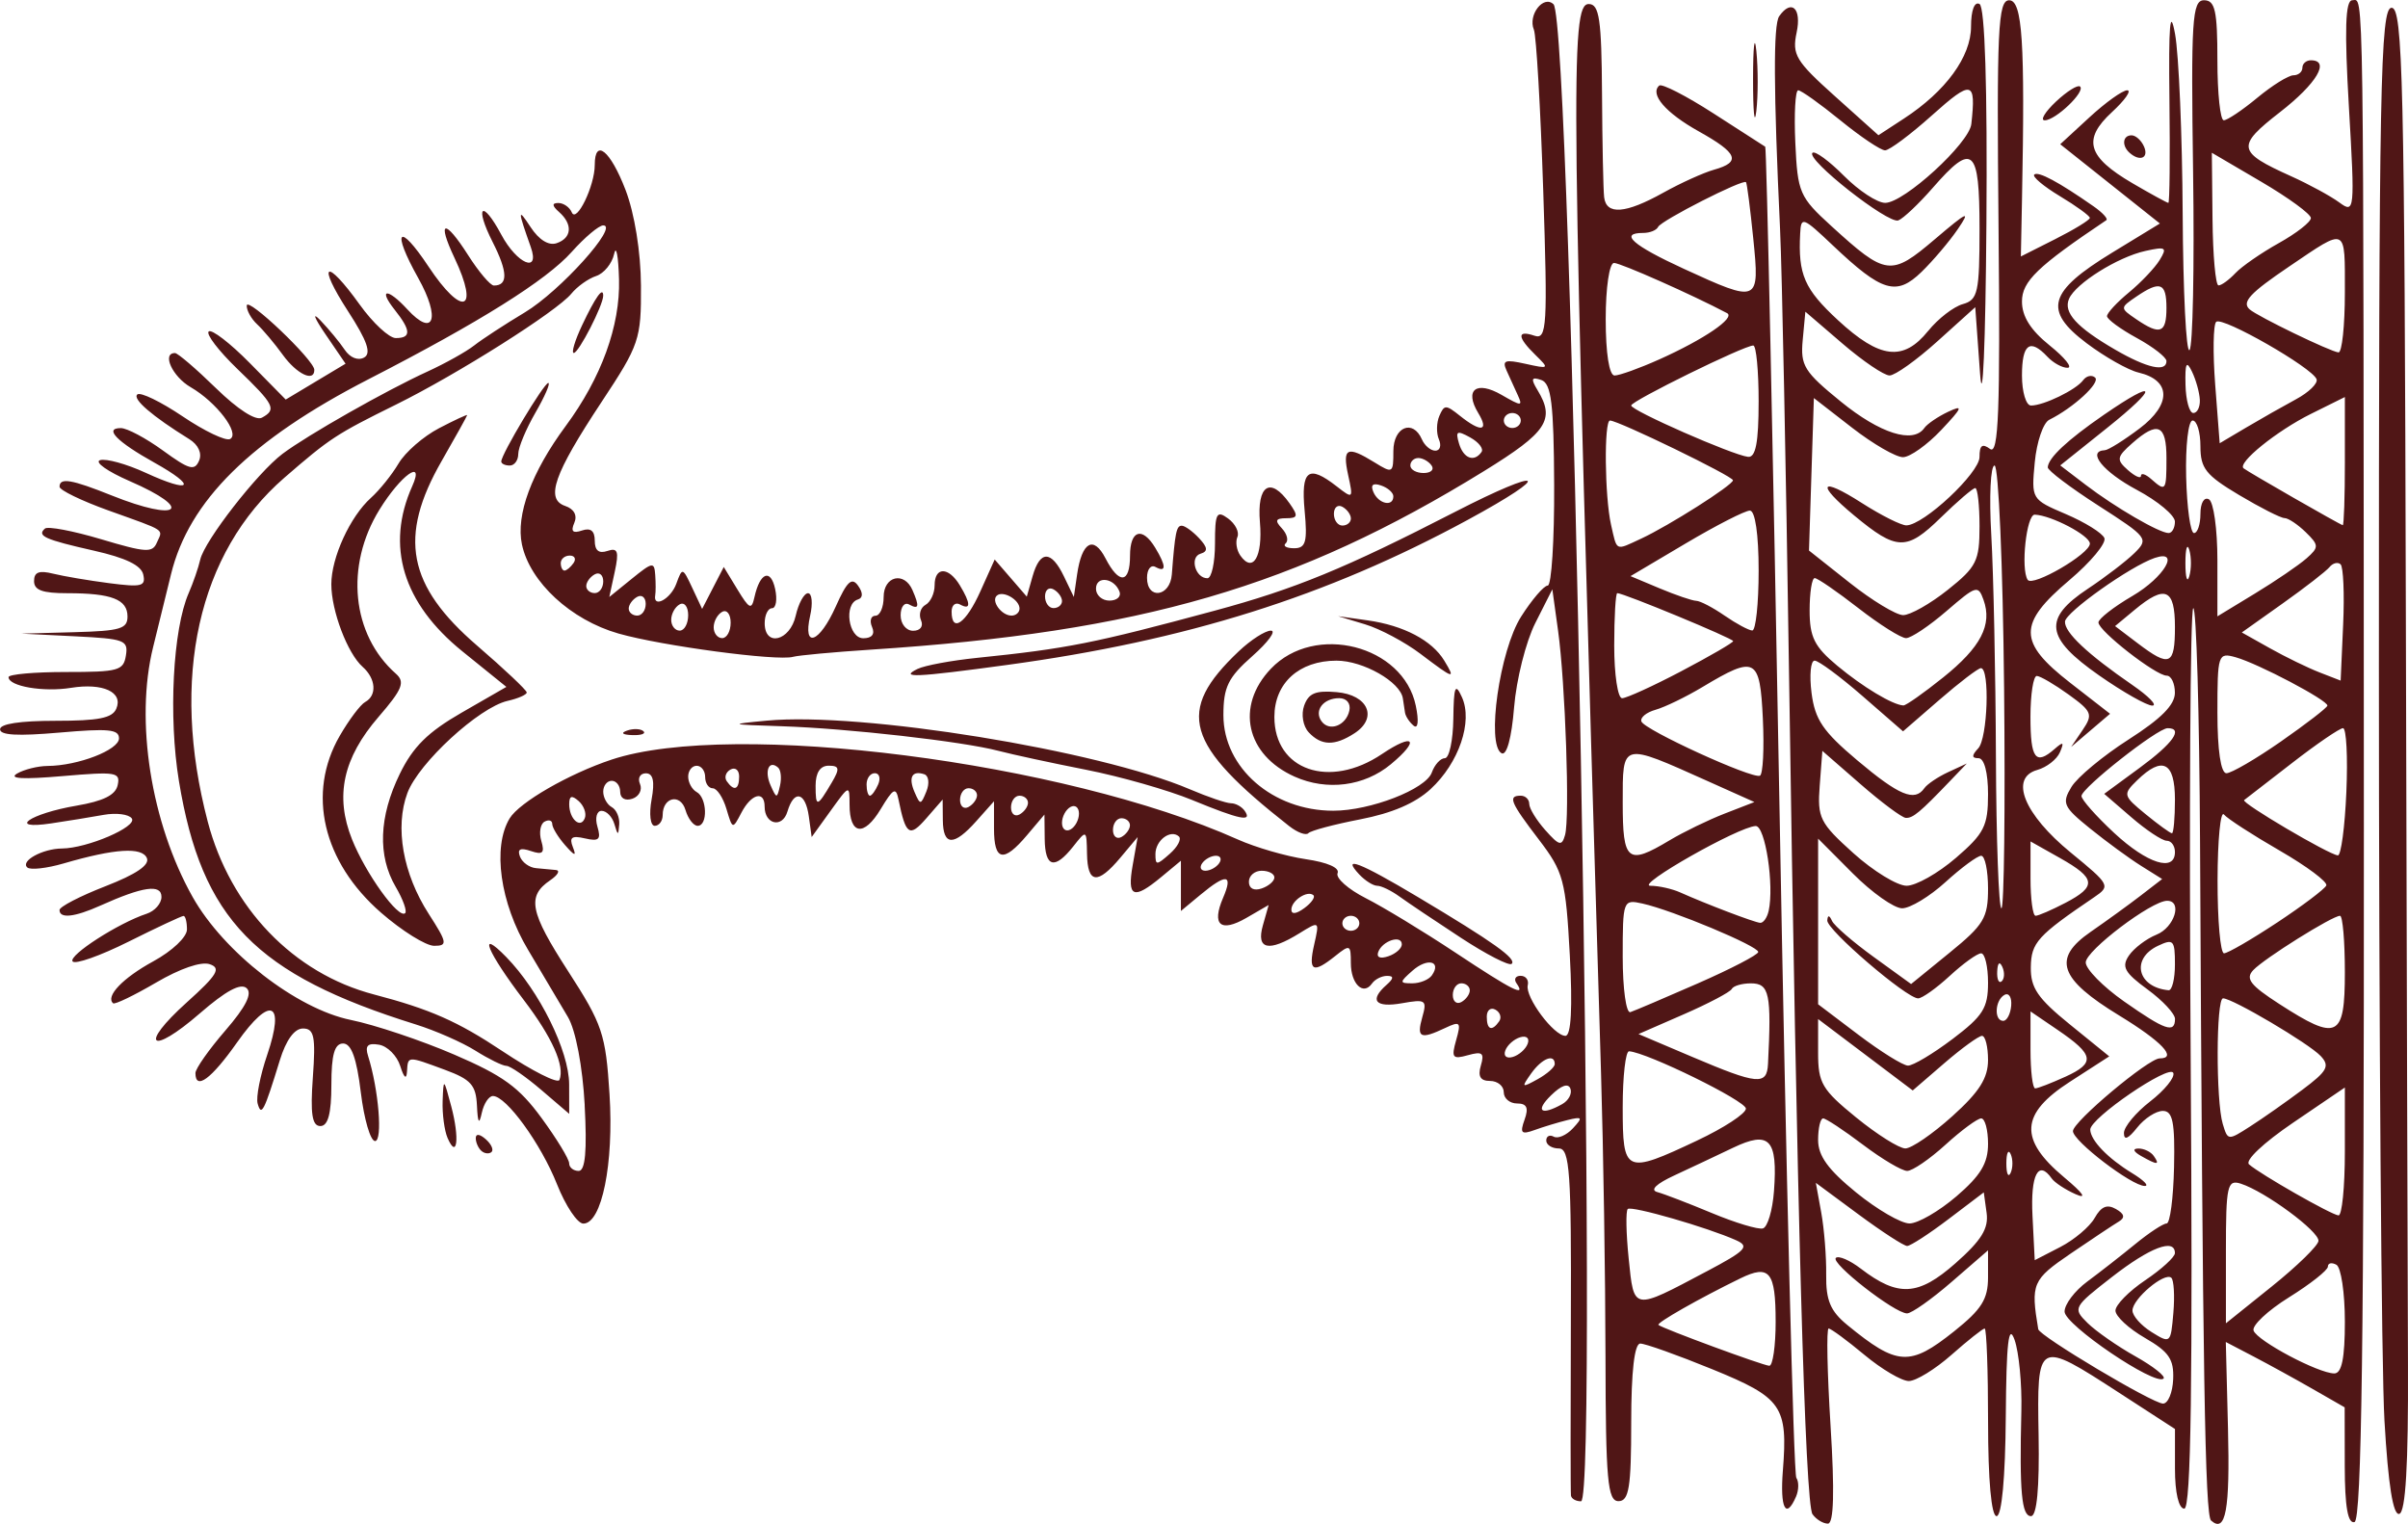 <?xml version="1.0" encoding="UTF-8" standalone="no"?>
<!-- Created with Inkscape (http://www.inkscape.org/) -->

<svg
   xmlns:dc="http://purl.org/dc/elements/1.1/"
   xmlns:cc="http://creativecommons.org/ns#"
   xmlns:rdf="http://www.w3.org/1999/02/22-rdf-syntax-ns#"
   xmlns:svg="http://www.w3.org/2000/svg"
   xmlns="http://www.w3.org/2000/svg"
   xmlns:sodipodi="http://sodipodi.sourceforge.net/DTD/sodipodi-0.dtd"
   xmlns:inkscape="http://www.inkscape.org/namespaces/inkscape"
   width="180.119mm"
   height="113.97mm"
   viewBox="0 0 180.119 113.97"
   version="1.1"
   id="svg5294"
   inkscape:version="0.92.1 r15371"
   sodipodi:docname="aboriginalart.svg">
  <defs
     id="defs5288" />
  <sodipodi:namedview
     id="base"
     pagecolor="#ffffff"
     bordercolor="#666666"
     borderopacity="1.0"
     inkscape:pageopacity="0.0"
     inkscape:pageshadow="2"
     inkscape:zoom="0.61731182"
     inkscape:cx="434.76577"
     inkscape:cy="287.94495"
     inkscape:document-units="mm"
     inkscape:current-layer="layer1"
     showgrid="false"
     fit-margin-top="0"
     fit-margin-left="0"
     fit-margin-right="0"
     fit-margin-bottom="0"
     inkscape:window-width="1366"
     inkscape:window-height="706"
     inkscape:window-x="-8"
     inkscape:window-y="-8"
     inkscape:window-maximized="1" />
  <g
     inkscape:label="Layer 1"
     inkscape:groupmode="layer"
     id="layer1"
     transform="translate(-12.952,-111.049)">
    <path
       style="fill:#501616;stroke-width:0.597"
       d="m 148.528,224.3 c -0.554,-0.786 -1.164,-22.698 -1.762,-63.281 -0.221,-14.971 -0.52,-29.746 -0.665,-32.833 -0.491,-10.436 -0.511,-15.286 -0.065,-15.923 0.918,-1.312 1.689,-0.595 1.305,1.213 -0.354,1.665 -0.072,2.135 2.862,4.767 l 3.255,2.92 1.911,-1.248 c 3.132,-2.045 5.017,-4.629 5.017,-6.879 0,-1.214 0.256,-1.895 0.635,-1.688 0.404,0.221 0.592,6.203 0.515,16.45 -0.067,8.993 -0.278,13.922 -0.477,11.164 l -0.357,-4.939 -2.833,2.554 c -1.558,1.405 -3.168,2.554 -3.577,2.554 -0.409,0 -1.994,-1.073 -3.522,-2.385 l -2.777,-2.385 -0.198,2.122 c -0.179,1.911 0.106,2.369 2.86,4.608 2.929,2.381 5.4,3.163 6.234,1.972 0.215,-0.307 1.016,-0.854 1.78,-1.215 1.166,-0.551 1.084,-0.333 -0.512,1.36 -1.046,1.109 -2.331,2.024 -2.855,2.033 -0.524,0.01 -2.24,-0.982 -3.813,-2.202 l -2.86,-2.219 -0.182,5.702 -0.182,5.702 3.042,2.409 c 1.673,1.325 3.471,2.414 3.995,2.421 0.524,0.006 2.026,-0.841 3.336,-1.884 2.161,-1.72 2.383,-2.162 2.383,-4.758 0,-1.574 -0.144,-2.861 -0.319,-2.861 -0.176,0 -1.338,0.996 -2.584,2.213 -2.555,2.498 -3.287,2.48 -6.471,-0.16 -2.901,-2.406 -2.571,-2.946 0.572,-0.935 1.451,0.928 2.952,1.68 3.336,1.672 1.303,-0.028 5.465,-3.922 5.465,-5.112 0,-0.883 0.202,-1.036 0.794,-0.601 0.633,0.464 0.761,-2.883 0.63,-16.488 -0.144,-14.907 -0.043,-17.07 0.794,-17.07 0.99,0 1.192,3.106 0.962,14.771 l -0.086,4.388 2.579,-1.301 c 1.418,-0.715 2.579,-1.427 2.579,-1.581 3.1e-4,-0.154 -1.005,-0.885 -2.234,-1.624 -1.229,-0.739 -2.094,-1.468 -1.922,-1.619 0.299,-0.264 1.821,0.551 4.436,2.377 0.674,0.47 1.102,0.937 0.953,1.037 -5.144,3.451 -6.309,4.573 -6.309,6.079 0,1.118 0.644,2.141 2.065,3.283 1.136,0.913 1.743,1.667 1.349,1.676 -0.394,0.01 -1.073,-0.362 -1.508,-0.825 -1.313,-1.398 -1.906,-0.961 -1.906,1.403 0,1.235 0.305,2.245 0.677,2.245 0.952,0 3.367,-1.173 3.896,-1.892 0.243,-0.331 0.646,-0.421 0.896,-0.2 0.427,0.377 -1.617,2.259 -3.43,3.159 -0.452,0.224 -0.939,1.654 -1.082,3.178 -0.26,2.76 -0.251,2.775 2.324,3.874 1.422,0.607 2.719,1.412 2.882,1.789 0.164,0.377 -1.013,1.794 -2.615,3.15 -3.867,3.272 -3.855,4.635 0.064,7.682 l 2.977,2.314 -1.457,1.241 -1.457,1.241 0.863,-1.271 c 0.789,-1.162 0.7,-1.388 -1.043,-2.646 -1.048,-0.756 -2.12,-1.384 -2.383,-1.395 -0.262,-0.011 -0.477,1.369 -0.477,3.067 0,3.138 0.384,3.642 1.817,2.385 0.642,-0.562 0.718,-0.511 0.386,0.259 -0.228,0.528 -0.99,1.122 -1.693,1.319 -2.1,0.589 -0.996,3.314 2.503,6.179 2.944,2.411 2.991,2.5 1.753,3.339 -4.252,2.883 -4.713,3.393 -4.739,5.241 -0.022,1.539 0.514,2.323 2.92,4.274 l 2.946,2.389 -2.944,1.9 c -3.716,2.397 -3.83,4.302 -0.429,7.146 1.437,1.202 1.744,1.656 0.853,1.26 -0.767,-0.34 -1.57,-0.87 -1.785,-1.177 -0.996,-1.423 -1.591,-0.273 -1.437,2.778 l 0.168,3.336 1.905,-0.982 c 1.048,-0.54 2.208,-1.518 2.578,-2.174 0.487,-0.864 0.926,-1.048 1.59,-0.671 0.641,0.364 0.705,0.648 0.212,0.942 -0.388,0.232 -2.003,1.305 -3.589,2.385 -2.878,1.96 -3.004,2.253 -2.433,5.661 0.085,0.51 8.564,5.564 9.334,5.564 0.376,0 0.717,-0.821 0.759,-1.824 0.062,-1.497 -0.318,-2.051 -2.121,-3.092 -1.208,-0.697 -2.197,-1.615 -2.197,-2.038 0,-0.424 1.001,-1.444 2.224,-2.268 1.223,-0.824 2.224,-1.738 2.224,-2.031 0,-1.137 -1.854,-0.435 -4.704,1.781 -2.903,2.257 -2.949,2.342 -1.837,3.44 0.627,0.619 2.239,1.743 3.583,2.497 1.344,0.754 2.291,1.505 2.105,1.669 -0.635,0.561 -7.393,-4.017 -7.401,-5.013 -0.004,-0.542 0.759,-1.552 1.696,-2.245 0.937,-0.693 2.552,-1.954 3.589,-2.803 1.037,-0.849 2.094,-1.543 2.349,-1.543 0.254,0 0.504,-1.894 0.555,-4.209 0.074,-3.359 -0.096,-4.209 -0.839,-4.209 -0.512,0 -1.376,0.561 -1.92,1.247 -0.675,0.851 -0.989,0.98 -0.989,0.406 0,-0.463 0.883,-1.526 1.962,-2.362 1.079,-0.836 1.859,-1.795 1.732,-2.13 -0.263,-0.696 -6.241,3.386 -6.214,4.242 0.026,0.805 1.319,2.146 3.137,3.253 0.864,0.526 1.287,0.956 0.939,0.956 -0.969,0 -5.37,-3.363 -5.37,-4.103 0,-0.702 5.649,-5.438 6.487,-5.438 1.352,0 0.165,-1.261 -3.005,-3.194 -4.531,-2.762 -5.049,-4.273 -2.152,-6.273 1.177,-0.813 2.861,-2.033 3.742,-2.712 l 1.601,-1.235 -1.589,-0.996 c -0.874,-0.548 -2.582,-1.798 -3.796,-2.778 -2.012,-1.624 -2.136,-1.899 -1.402,-3.111 0.443,-0.731 2.366,-2.328 4.273,-3.548 2.451,-1.568 3.467,-2.594 3.467,-3.498 0,-0.704 -0.276,-1.28 -0.613,-1.28 -0.813,0 -5.106,-3.346 -5.106,-3.979 0,-0.272 1.144,-1.164 2.542,-1.981 2.38,-1.391 3.619,-3.505 1.666,-2.843 -1.813,0.614 -6.673,4.061 -6.71,4.76 -0.044,0.807 1.68,2.428 5.045,4.745 1.223,0.842 1.892,1.534 1.487,1.538 -0.406,0.003 -2.193,-1.01 -3.972,-2.252 -4.035,-2.817 -4.223,-4.249 -0.851,-6.486 1.311,-0.87 2.882,-2.074 3.493,-2.676 1.075,-1.06 0.99,-1.171 -2.701,-3.543 -2.096,-1.347 -3.801,-2.635 -3.79,-2.863 0.035,-0.707 1.46,-2.041 4.202,-3.931 4.017,-2.769 4.157,-2.152 0.226,0.992 l -3.495,2.795 1.906,1.455 c 2.203,1.681 5.502,3.6 6.196,3.603 0.262,0.001 0.477,-0.383 0.477,-0.854 0,-0.471 -1.287,-1.542 -2.86,-2.381 -2.513,-1.341 -3.764,-2.894 -2.383,-2.96 0.262,-0.013 1.434,-0.746 2.604,-1.63 2.394,-1.809 2.358,-3.605 -0.085,-4.178 -0.774,-0.181 -2.524,-1.171 -3.888,-2.199 -3.26,-2.455 -2.863,-3.853 1.924,-6.773 l 3.564,-2.175 -3.728,-2.964 -3.728,-2.964 2.19,-2.017 c 1.205,-1.11 2.473,-2.017 2.82,-2.017 0.346,0 -0.166,0.734 -1.14,1.631 -2.221,2.048 -1.847,3.343 1.538,5.322 1.379,0.806 2.586,1.466 2.681,1.467 0.095,5.2e-4 0.131,-3.472 0.08,-7.717 -0.067,-5.624 0.047,-6.957 0.421,-4.912 0.282,1.543 0.538,7.584 0.569,13.423 0.031,5.839 0.26,10.437 0.51,10.216 0.25,-0.221 0.371,-6.198 0.27,-13.283 -0.164,-11.42 -0.071,-12.882 0.817,-12.882 0.828,0 1.001,0.777 1.001,4.49 0,2.47 0.214,4.489 0.477,4.487 0.262,-10e-4 1.391,-0.759 2.508,-1.684 1.117,-0.925 2.332,-1.681 2.701,-1.681 0.368,0 0.67,-0.253 0.67,-0.561 0,-0.309 0.286,-0.561 0.635,-0.561 1.474,0 0.437,1.743 -2.307,3.876 -3.289,2.557 -3.218,2.972 0.831,4.796 1.336,0.602 2.96,1.486 3.609,1.964 1.143,0.843 1.165,0.623 0.713,-7.128 -0.339,-5.807 -0.27,-7.998 0.251,-7.998 0.878,0 0.837,-2.897 0.867,61.712 0.018,38.276 -0.166,51.946 -0.699,52.103 -0.498,0.147 -0.725,-1.152 -0.73,-4.184 l -0.007,-4.396 -2.375,-1.362 c -1.306,-0.749 -3.307,-1.849 -4.445,-2.443 l -2.07,-1.081 0.163,6.465 c 0.154,6.104 -0.168,7.857 -1.266,6.888 -0.453,-0.4 -0.626,-11.023 -0.825,-50.7 -0.049,-9.646 -0.276,-17.539 -0.505,-17.539 -0.229,-2e-5 -0.317,15.154 -0.195,33.675 0.159,24.217 0.026,33.675 -0.477,33.675 -0.42,0 -0.698,-1.188 -0.698,-2.979 v -2.979 l -4.166,-2.701 c -6.144,-3.984 -6.159,-3.977 -6.035,3.186 0.068,3.918 -0.131,6.033 -0.567,6.033 -0.704,0 -0.871,-1.815 -0.722,-7.858 0.05,-2.006 -0.18,-4.406 -0.51,-5.332 -0.447,-1.254 -0.614,0.214 -0.655,5.753 -0.034,4.551 -0.301,7.437 -0.69,7.437 -0.39,0 -0.635,-2.713 -0.635,-7.016 0,-3.859 -0.114,-7.016 -0.254,-7.016 -0.14,0 -1.255,0.884 -2.478,1.964 -1.223,1.08 -2.661,1.964 -3.196,1.964 -0.534,0 -2.033,-0.884 -3.33,-1.964 -1.297,-1.08 -2.498,-1.964 -2.669,-1.964 -0.171,0 -0.105,3.283 0.146,7.296 0.307,4.9 0.242,7.296 -0.199,7.296 -0.361,0 -0.878,-0.316 -1.15,-0.702 z m 39.82,-14.419 c 0,-2.143 -0.286,-4.052 -0.635,-4.242 -0.35,-0.191 -0.635,-0.128 -0.635,0.14 0,0.267 -1.308,1.3 -2.906,2.295 -1.598,0.995 -2.792,2.117 -2.651,2.493 0.29,0.778 4.83,3.187 6.034,3.201 0.56,0.006 0.794,-1.139 0.794,-3.886 z m -29.235,0.743 c 2.069,-1.651 2.544,-2.406 2.544,-4.046 v -2.016 l -2.725,2.362 c -1.499,1.299 -3,2.358 -3.336,2.353 -0.934,-0.013 -5.747,-3.769 -5.321,-4.152 0.206,-0.185 1.045,0.177 1.865,0.805 2.794,2.14 4.301,2.053 7.091,-0.411 1.937,-1.711 2.48,-2.592 2.319,-3.763 l -0.211,-1.53 -2.643,2.004 c -1.454,1.102 -2.844,2.004 -3.089,2.004 -0.245,0 -1.882,-1.062 -3.638,-2.36 l -3.192,-2.36 0.404,2.22 c 0.222,1.221 0.389,3.315 0.37,4.655 -0.026,1.911 0.315,2.72 1.584,3.759 3.736,3.058 4.671,3.114 7.977,0.476 z m 16.251,-4.012 c -0.503,-0.444 -2.903,1.581 -2.903,2.449 0,0.398 0.643,1.123 1.43,1.612 1.409,0.876 1.433,0.855 1.629,-1.43 0.109,-1.275 0.04,-2.459 -0.155,-2.631 z m 11.009,-2.751 c 0.074,-0.706 -3.988,-3.703 -5.81,-4.286 -1.01,-0.324 -1.112,0.139 -1.112,5.043 v 5.399 l 3.427,-2.751 c 1.885,-1.513 3.458,-3.045 3.495,-3.405 z m -27.08,-3.338 c 1.811,-1.554 2.365,-2.473 2.365,-3.929 0,-1.045 -0.23,-1.9 -0.511,-1.9 -0.281,0 -1.481,0.884 -2.667,1.964 -1.186,1.08 -2.477,1.964 -2.87,1.964 -0.393,0 -1.884,-0.884 -3.313,-1.964 -1.429,-1.08 -2.768,-1.964 -2.974,-1.964 -0.207,0 -0.376,0.726 -0.376,1.612 0,1.191 0.744,2.218 2.846,3.929 1.565,1.274 3.361,2.316 3.99,2.316 0.63,0 2.209,-0.913 3.509,-2.028 z m 29.055,-3.336 v -4.803 l -3.864,2.626 c -2.23,1.515 -3.627,2.835 -3.304,3.121 0.839,0.741 6.143,3.767 6.691,3.817 0.262,0.024 0.477,-2.118 0.477,-4.76 z m -24.999,0.173 c -0.176,-0.386 -0.321,-0.07 -0.321,0.702 0,0.772 0.144,1.087 0.321,0.702 0.176,-0.386 0.176,-1.017 0,-1.403 z m -4.366,-2.827 c 2.021,-1.819 2.674,-2.847 2.674,-4.209 0,-0.992 -0.202,-1.803 -0.45,-1.803 -0.247,0 -1.515,0.918 -2.816,2.041 l -2.366,2.041 -3.539,-2.67 -3.539,-2.67 v 2.522 c 0,2.268 0.286,2.755 2.846,4.839 1.565,1.274 3.221,2.316 3.681,2.316 0.459,0 2.039,-1.083 3.509,-2.407 z m 26.174,-1.971 c 1.889,-1.412 2.09,-1.782 1.381,-2.536 -0.883,-0.939 -6.593,-4.312 -7.301,-4.312 -0.524,0 -0.542,7.682 -0.022,9.394 0.38,1.251 0.387,1.252 2.057,0.181 0.922,-0.591 2.67,-1.818 3.886,-2.728 z m -17.708,-0.987 c 2.255,-1.03 2.154,-1.634 -0.583,-3.499 l -2.031,-1.383 v 2.878 c 0,1.583 0.157,2.878 0.349,2.878 0.192,0 1.211,-0.394 2.265,-0.875 z m -8.448,-2.817 c 2.28,-1.724 2.656,-2.32 2.656,-4.209 0,-1.211 -0.232,-2.201 -0.517,-2.201 -0.284,0 -1.339,0.758 -2.343,1.684 -1.005,0.926 -2.071,1.684 -2.37,1.684 -0.862,0 -6.85,-5.137 -6.794,-5.83 0.034,-0.419 0.151,-0.407 0.355,0.037 0.168,0.364 1.568,1.575 3.11,2.691 l 2.805,2.03 2.877,-2.342 c 2.569,-2.091 2.877,-2.604 2.877,-4.796 0,-1.35 -0.23,-2.454 -0.511,-2.454 -0.281,0 -1.481,0.884 -2.667,1.964 -1.186,1.08 -2.647,1.964 -3.248,1.964 -0.601,0 -2.26,-1.172 -3.688,-2.605 l -2.596,-2.605 v 6.194 6.194 l 3.019,2.284 c 1.66,1.256 3.325,2.293 3.699,2.303 0.374,0.011 1.875,-0.884 3.336,-1.989 z m 16.643,-1.5 c 0.004,-0.386 -0.926,-1.383 -2.065,-2.216 -1.713,-1.252 -1.952,-1.69 -1.384,-2.526 0.378,-0.556 1.308,-1.26 2.065,-1.565 1.341,-0.539 1.964,-2.533 0.792,-2.533 -1.166,0 -6.087,3.727 -6.087,4.61 0,0.498 1.287,1.808 2.86,2.913 3.078,2.161 3.81,2.413 3.819,1.317 z m 12.704,-3.508 c 0,-2.315 -0.163,-4.209 -0.362,-4.209 -0.575,0 -5.671,3.191 -6.492,4.064 -0.601,0.639 -0.226,1.126 1.943,2.527 4.368,2.822 4.911,2.559 4.911,-2.382 z m -24.958,2.514 c 0.053,-0.624 -0.172,-0.988 -0.5,-0.809 -0.722,0.394 -0.799,1.943 -0.097,1.943 0.275,0 0.544,-0.511 0.597,-1.135 z m 12.248,-3.095 c 0,-1.81 -0.111,-1.931 -1.271,-1.383 -2.048,0.968 -1.537,3.106 0.794,3.323 0.262,0.024 0.477,-0.849 0.477,-1.94 z m -12.911,0.195 c -0.203,-0.448 -0.353,-0.315 -0.384,0.339 -0.028,0.592 0.123,0.923 0.334,0.737 0.211,-0.187 0.234,-0.671 0.05,-1.076 z m 20.554,-3.317 c 1.913,-1.265 3.568,-2.514 3.679,-2.776 0.11,-0.262 -1.463,-1.437 -3.495,-2.61 -2.033,-1.173 -3.906,-2.386 -4.163,-2.696 -0.257,-0.31 -0.471,1.9 -0.477,4.909 -0.005,3.01 0.212,5.472 0.484,5.472 0.272,0 2.059,-1.035 3.972,-2.3 z m -15.844,-1.47 c 2.368,-1.235 2.295,-1.841 -0.405,-3.361 l -2.197,-1.237 v 2.78 c 0,1.529 0.17,2.78 0.379,2.78 0.208,0 1.209,-0.433 2.224,-0.963 z m -4.58,-16.155 c -0.091,-9.106 -0.412,-16.557 -0.712,-16.557 -0.3,0 -0.411,2.336 -0.245,5.192 0.165,2.855 0.321,10.306 0.347,16.557 0.025,6.251 0.211,11.365 0.412,11.365 0.201,0 0.291,-7.451 0.199,-16.557 z m -3.61,12.795 c 2.128,-1.835 2.41,-2.394 2.41,-4.771 0,-1.617 -0.285,-2.692 -0.713,-2.692 -0.517,0 -0.523,-0.203 -0.021,-0.737 0.705,-0.75 0.88,-5.998 0.201,-5.998 -0.205,0 -1.599,1.063 -3.098,2.363 l -2.726,2.363 -3.039,-2.644 c -1.671,-1.454 -3.281,-2.644 -3.576,-2.644 -0.296,0 -0.399,1.088 -0.229,2.418 0.255,1.994 0.854,2.877 3.419,5.038 3.128,2.635 4.293,3.12 5.015,2.088 0.215,-0.307 1.018,-0.849 1.785,-1.204 l 1.394,-0.646 -1.271,1.327 c -2.225,2.323 -2.757,2.766 -3.291,2.74 -0.287,-0.014 -1.809,-1.147 -3.382,-2.518 l -2.86,-2.492 -0.198,2.602 c -0.183,2.407 0.005,2.784 2.515,5.043 1.492,1.343 3.285,2.441 3.984,2.441 0.699,0 2.355,-0.935 3.681,-2.078 z m 16.391,-0.447 c 0,-0.463 -0.276,-0.842 -0.614,-0.842 -0.337,0 -1.528,-0.789 -2.645,-1.754 l -2.032,-1.754 2.645,-1.941 c 2.508,-1.84 3.307,-2.97 2.099,-2.97 -0.761,0 -6.444,4.476 -6.444,5.075 0,0.269 1.1,1.511 2.444,2.759 2.483,2.305 4.547,2.953 4.547,1.427 z m 12.822,-4.491 c 0.113,-2.625 6.3e-4,-4.771 -0.25,-4.771 -0.25,5.6e-4 -1.966,1.173 -3.813,2.606 -1.847,1.433 -3.46,2.68 -3.584,2.773 -0.259,0.192 6.355,4.092 7.012,4.135 0.236,0.016 0.522,-2.119 0.635,-4.744 z m -12.822,0.563 c 0,-2.805 -0.937,-3.28 -2.83,-1.432 -1.078,1.052 -1.054,1.147 0.63,2.526 0.963,0.788 1.851,1.432 1.975,1.432 0.124,0 0.225,-1.137 0.225,-2.526 z m 7.945,-4.35 c 1.882,-1.312 3.439,-2.513 3.458,-2.67 0.049,-0.39 -5.176,-3.145 -6.86,-3.617 -1.32,-0.37 -1.366,-0.232 -1.366,4.145 0,2.811 0.255,4.528 0.673,4.528 0.37,0 2.213,-1.073 4.095,-2.385 z m -25.291,-4.771 c 2.827,-2.266 3.699,-3.94 3.026,-5.812 -0.403,-1.122 -0.543,-1.079 -2.77,0.842 -1.29,1.113 -2.651,2.023 -3.024,2.023 -0.373,0 -1.978,-1.01 -3.566,-2.245 -1.588,-1.235 -3.058,-2.245 -3.267,-2.245 -0.209,0 -0.379,1.087 -0.379,2.416 0,1.998 0.357,2.713 2.065,4.135 1.915,1.595 4.142,2.933 4.948,2.973 0.187,0.01 1.523,-0.93 2.967,-2.088 z m 29.732,-8.471 c -0.209,-0.185 -0.579,-0.091 -0.822,0.209 -0.243,0.3 -1.819,1.523 -3.502,2.718 l -3.06,2.173 2.107,1.182 c 1.159,0.65 2.822,1.46 3.696,1.8 l 1.589,0.618 0.187,-4.181 c 0.103,-2.3 0.016,-4.332 -0.193,-4.517 z m -12.386,4.683 c 0,-2.855 -0.73,-3.17 -2.993,-1.292 l -1.486,1.233 1.703,1.292 c 2.389,1.813 2.776,1.641 2.776,-1.233 z m 9.833,-5.116 c 0.951,-0.84 0.947,-0.992 -0.051,-1.966 -0.595,-0.581 -1.309,-1.056 -1.587,-1.056 -0.278,0 -1.806,-0.776 -3.397,-1.724 -2.49,-1.484 -2.892,-1.991 -2.892,-3.648 0,-1.059 -0.264,-1.925 -0.586,-1.925 -0.322,0 -0.539,1.894 -0.482,4.209 0.057,2.315 0.321,4.209 0.586,4.209 0.265,0 0.482,-0.646 0.482,-1.436 0,-0.815 0.275,-1.286 0.635,-1.089 0.35,0.191 0.635,2.238 0.635,4.55 v 4.203 l 2.812,-1.709 c 1.547,-0.94 3.276,-2.118 3.843,-2.619 z m -16.195,-1.108 c 0.007,-0.602 -2.88,-2.122 -4.123,-2.17 -0.621,-0.024 -1.065,4.064 -0.53,4.874 0.365,0.553 4.643,-1.933 4.652,-2.704 z m 7.436,0.471 c -0.16,-0.54 -0.291,-0.098 -0.291,0.982 0,1.08 0.131,1.522 0.291,0.982 0.16,-0.54 0.16,-1.424 0,-1.964 z m 11.636,-6.631 v -4.807 l -2.54,1.261 c -2.557,1.269 -5.532,3.675 -5.035,4.071 0.355,0.284 7.213,4.216 7.417,4.252 0.087,0.016 0.159,-2.135 0.159,-4.778 z m -13.345,-0.245 c 0,-2.509 -0.654,-2.79 -2.565,-1.102 -1.163,1.027 -1.195,1.229 -0.318,2.004 0.537,0.474 0.976,0.667 0.976,0.429 0,-0.238 0.343,-0.13 0.763,0.241 1.098,0.97 1.144,0.906 1.144,-1.572 z m 9.687,-4.393 c 0.959,-0.516 1.653,-1.191 1.542,-1.5 -0.308,-0.859 -7.042,-4.711 -7.507,-4.295 -0.225,0.201 -0.259,2.327 -0.075,4.724 l 0.335,4.358 1.981,-1.174 c 1.09,-0.646 2.766,-1.597 3.724,-2.113 z m -7.19,0.044 c -0.025,-0.54 -0.287,-1.487 -0.584,-2.105 -0.419,-0.873 -0.528,-0.654 -0.488,0.982 0.028,1.158 0.291,2.105 0.584,2.105 0.293,0 0.512,-0.442 0.488,-0.982 z m -2.497,-2.901 c 0,-0.284 -1.001,-1.062 -2.224,-1.73 -1.223,-0.668 -2.224,-1.402 -2.224,-1.632 0,-0.23 0.741,-1.03 1.647,-1.778 0.906,-0.748 1.938,-1.837 2.293,-2.419 0.578,-0.948 0.466,-1.018 -1.075,-0.677 -2.065,0.458 -5.205,2.425 -5.704,3.575 -0.445,1.024 0.561,2.131 3.464,3.814 2.371,1.374 3.824,1.696 3.824,0.846 z m -17.821,-2.258 c 0.732,-0.908 1.895,-1.809 2.585,-2.002 1.132,-0.317 1.254,-0.868 1.254,-5.646 0,-6.059 -0.497,-6.494 -3.495,-3.056 -1.049,1.202 -2.21,2.301 -2.58,2.441 -0.761,0.288 -6.951,-4.587 -6.42,-5.056 0.188,-0.166 1.248,0.608 2.354,1.721 1.106,1.113 2.494,2.023 3.084,2.023 1.411,0 6.282,-4.456 6.443,-5.893 0.364,-3.268 0.052,-3.337 -2.944,-0.654 -1.607,1.44 -3.187,2.618 -3.509,2.618 -0.323,0 -1.828,-1.01 -3.345,-2.245 -1.517,-1.235 -2.935,-2.245 -3.152,-2.245 -0.217,0 -0.314,1.769 -0.215,3.93 0.17,3.727 0.309,4.048 2.689,6.218 4.104,3.741 4.46,3.786 7.748,0.99 2.46,-2.092 2.704,-2.2 1.718,-0.756 -0.632,0.926 -1.855,2.367 -2.716,3.203 -1.879,1.824 -2.95,1.504 -6.623,-1.975 -2.264,-2.144 -2.387,-2.189 -2.453,-0.901 -0.16,3.078 0.31,4.155 2.828,6.484 3.136,2.899 4.887,3.107 6.748,0.799 z m 31.166,-2.873 c 0,-4.983 0.192,-4.891 -4.131,-1.967 -2.986,2.02 -3.605,2.689 -2.991,3.231 0.602,0.531 6.04,3.164 6.645,3.217 0.262,0.023 0.477,-1.994 0.477,-4.481 z m -13.345,1.156 c 0,-1.891 -0.469,-2.065 -2.262,-0.842 -1.221,0.833 -1.221,0.85 0,1.684 1.793,1.223 2.262,1.049 2.262,-0.842 z m 5.156,-2.602 c 0.475,-0.505 1.939,-1.518 3.255,-2.252 1.316,-0.734 2.392,-1.575 2.392,-1.87 0,-0.295 -1.667,-1.514 -3.704,-2.709 l -3.704,-2.173 0.05,4.959 c 0.027,2.727 0.229,4.96 0.449,4.961 0.219,0.001 0.787,-0.411 1.262,-0.916 z m 11.151,85.825 c -0.228,-3.945 -0.415,-29.336 -0.417,-56.423 -0.002,-43.404 0.111,-49.25 0.951,-49.25 0.839,0 0.967,5.454 1.066,45.321 0.062,24.926 0.134,50.225 0.159,56.218 0.031,7.424 -0.176,10.963 -0.649,11.102 -0.465,0.137 -0.832,-2.166 -1.11,-6.969 z m -45,3.75 c 0.381,-4.852 -0.045,-5.463 -5.29,-7.603 -2.584,-1.055 -5.004,-1.917 -5.376,-1.917 -0.436,0 -0.677,2.097 -0.677,5.893 0,4.864 -0.166,5.893 -0.953,5.893 -0.814,0 -0.956,-1.581 -0.971,-10.804 -0.009,-5.942 -0.159,-15.476 -0.333,-21.187 -2.247,-74.067 -2.315,-79.978 -0.921,-79.978 0.792,0 0.96,1.138 0.994,6.735 0.022,3.704 0.094,7.177 0.159,7.717 0.162,1.342 1.602,1.232 4.42,-0.339 1.304,-0.727 3.014,-1.501 3.8,-1.722 2.047,-0.573 1.782,-1.237 -1.142,-2.867 -2.475,-1.38 -3.685,-2.782 -2.957,-3.425 0.191,-0.168 2.013,0.766 4.05,2.077 2.037,1.311 3.782,2.434 3.879,2.496 0.096,0.062 0.577,22.37 1.069,49.574 0.492,27.204 1.057,49.695 1.257,49.98 0.2,0.285 0.188,0.92 -0.025,1.411 -0.755,1.737 -1.202,0.857 -0.983,-1.934 z m -0.54,-11.171 c 0,-3.726 -0.458,-4.287 -2.635,-3.227 -3.066,1.494 -6.31,3.338 -6.13,3.485 0.345,0.281 7.808,3.031 8.289,3.054 0.262,0.013 0.477,-1.477 0.477,-3.311 z m -5.175,-3.738 c 2.963,-1.571 3.251,-1.873 2.224,-2.335 -2.127,-0.956 -7.817,-2.598 -8.11,-2.34 -0.157,0.139 -0.126,1.808 0.069,3.708 0.404,3.934 0.262,3.91 5.816,0.966 z m 5.051,-6.016 c 0.287,-3.886 -0.337,-4.544 -3.072,-3.234 -1.213,0.581 -3.183,1.509 -4.378,2.063 -1.375,0.637 -1.841,1.096 -1.271,1.249 0.496,0.133 2.331,0.839 4.079,1.568 1.748,0.729 3.463,1.246 3.813,1.148 0.35,-0.098 0.723,-1.355 0.829,-2.794 z m -5.742,-3.782 c 2.003,-0.944 3.642,-2.017 3.642,-2.385 0,-0.576 -7.395,-4.204 -8.738,-4.287 -0.262,-0.016 -0.477,1.865 -0.477,4.18 0,4.959 0.174,5.037 5.573,2.493 z m 5.295,-5.72 c 0.267,-5.271 0.105,-6.033 -1.282,-6.033 -0.67,0 -1.313,0.189 -1.43,0.421 -0.117,0.232 -1.734,1.085 -3.594,1.896 l -3.382,1.475 4.017,1.706 c 4.903,2.083 5.588,2.147 5.67,0.535 z m -5.242,-6.033 c 2.465,-1.08 4.496,-2.135 4.512,-2.344 0.034,-0.43 -6.406,-3.124 -8.661,-3.624 -1.45,-0.321 -1.477,-0.248 -1.477,3.99 0,2.374 0.257,4.233 0.572,4.13 0.314,-0.103 2.589,-1.071 5.054,-2.151 z m 5.29,-5.412 c 0.427,-1.915 -0.253,-6.373 -0.968,-6.354 -1.251,0.034 -9.062,4.467 -7.874,4.468 0.616,0.001 1.617,0.224 2.224,0.496 1.959,0.877 5.54,2.239 5.982,2.276 0.237,0.02 0.522,-0.379 0.635,-0.886 z m -7.42,-5.279 c 1.049,-0.629 2.907,-1.531 4.131,-2.006 l 2.224,-0.863 -3.495,-1.566 c -6.495,-2.91 -6.355,-2.946 -6.355,1.618 0,4.402 0.363,4.694 3.495,2.816 z m 6.988,-9.092 c -0.22,-4.593 -0.541,-4.763 -4.514,-2.382 -1.239,0.743 -2.819,1.509 -3.511,1.703 -0.692,0.194 -1.169,0.589 -1.06,0.878 0.24,0.636 8.28,4.313 8.865,4.054 0.228,-0.101 0.326,-2.014 0.219,-4.253 z m -6.081,-3.574 c 2.122,-1.116 3.859,-2.124 3.859,-2.239 0,-0.199 -8.186,-3.588 -8.667,-3.588 -0.126,0 -0.23,1.768 -0.23,3.929 0,2.161 0.265,3.929 0.59,3.929 0.324,0 2.326,-0.913 4.448,-2.03 z m 5.765,-7.511 c 0,-2.71 -0.26,-4.49 -0.655,-4.49 -0.36,0 -2.517,1.103 -4.792,2.451 l -4.137,2.451 2.187,0.917 c 1.203,0.504 2.43,0.922 2.727,0.929 0.297,0.006 1.254,0.506 2.128,1.11 0.874,0.604 1.803,1.103 2.065,1.11 0.262,0.006 0.477,-2.008 0.477,-4.478 z m -8.803,-2.385 c 2.093,-0.972 6.866,-4.004 6.883,-4.372 0.013,-0.297 -8.573,-4.468 -9.199,-4.468 -0.454,0 -0.398,5.69 0.077,7.787 0.46,2.029 0.299,1.954 2.239,1.052 z m 8.803,-10.243 c 0,-2.315 -0.18,-4.209 -0.401,-4.209 -0.69,0 -9.132,4.148 -9.132,4.487 0,0.378 7.573,3.706 8.738,3.84 0.574,0.066 0.794,-1.076 0.794,-4.118 z m -7.442,-3.164 c 3.368,-1.51 5.729,-3.121 5.08,-3.465 -2.55,-1.351 -7.963,-3.754 -8.456,-3.754 -0.349,0 -0.621,1.842 -0.621,4.209 0,2.54 0.262,4.209 0.661,4.209 0.363,0 1.865,-0.54 3.336,-1.2 z m 7.04,-9.043 c -0.226,-2.238 -0.47,-4.136 -0.543,-4.218 -0.224,-0.25 -6.349,2.868 -6.575,3.347 -0.117,0.247 -0.617,0.45 -1.112,0.45 -1.838,0 -0.791,0.926 3.035,2.683 5.619,2.58 5.681,2.553 5.195,-2.262 z m -13.637,94.009 c -0.032,-0.232 -0.035,-6.167 -0.007,-13.189 0.043,-10.949 -0.085,-12.768 -0.895,-12.768 -0.52,0 -0.946,-0.267 -0.946,-0.594 0,-0.327 0.254,-0.456 0.563,-0.287 0.31,0.169 0.953,-0.112 1.43,-0.625 0.763,-0.822 0.715,-0.896 -0.405,-0.619 -0.699,0.173 -1.804,0.507 -2.456,0.744 -0.999,0.362 -1.117,0.239 -0.752,-0.778 0.318,-0.885 0.168,-1.207 -0.562,-1.207 -0.548,0 -0.996,-0.379 -0.996,-0.842 0,-0.463 -0.462,-0.842 -1.027,-0.842 -0.721,0 -0.926,-0.341 -0.688,-1.146 0.281,-0.949 0.116,-1.083 -0.966,-0.78 -1.153,0.323 -1.255,0.192 -0.88,-1.129 0.385,-1.353 0.307,-1.439 -0.825,-0.904 -1.852,0.875 -2.148,0.737 -1.711,-0.8 0.368,-1.296 0.265,-1.368 -1.52,-1.052 -1.991,0.352 -2.465,-0.214 -1.152,-1.374 0.549,-0.485 0.56,-0.673 0.037,-0.673 -0.399,0 -0.905,0.257 -1.124,0.57 -0.653,0.933 -1.582,0.033 -1.582,-1.532 0,-1.376 -0.065,-1.405 -1.162,-0.528 -1.683,1.345 -2.035,1.156 -1.581,-0.849 0.402,-1.777 0.402,-1.777 -1.111,-0.842 -2.295,1.42 -3.24,1.214 -2.727,-0.592 l 0.434,-1.528 -1.66,0.961 c -1.943,1.124 -2.625,0.536 -1.747,-1.505 0.762,-1.771 0.254,-1.84 -1.686,-0.23 l -1.471,1.22 v -1.879 -1.879 l -1.471,1.22 c -2.08,1.726 -2.563,1.526 -2.136,-0.884 l 0.372,-2.105 -1.295,1.543 c -1.706,2.033 -2.453,1.949 -2.493,-0.281 -0.033,-1.821 -0.035,-1.822 -1.031,-0.561 -1.393,1.763 -2.11,1.575 -2.134,-0.561 l -0.02,-1.824 -1.304,1.543 c -1.76,2.084 -2.469,1.942 -2.469,-0.497 v -2.04 l -1.317,1.479 c -1.689,1.896 -2.492,1.875 -2.51,-0.065 l -0.014,-1.543 -1.217,1.399 c -1.268,1.458 -1.542,1.274 -2.085,-1.399 -0.194,-0.954 -0.395,-0.845 -1.335,0.72 -1.249,2.079 -2.323,1.926 -2.326,-0.332 -0.002,-1.504 -0.009,-1.502 -1.418,0.454 l -1.416,1.964 -0.213,-1.543 c -0.252,-1.83 -1.109,-2.025 -1.6,-0.364 -0.374,1.264 -1.706,0.974 -1.706,-0.37 0,-1.227 -0.994,-0.967 -1.737,0.454 -0.659,1.259 -0.662,1.258 -1.119,-0.281 -0.252,-0.849 -0.714,-1.543 -1.025,-1.543 -0.312,0 -0.567,-0.379 -0.567,-0.842 0,-0.463 -0.286,-0.842 -0.635,-0.842 -0.35,0 -0.635,0.364 -0.635,0.809 0,0.445 0.286,0.965 0.635,1.156 0.785,0.428 0.846,2.526 0.074,2.526 -0.309,0 -0.718,-0.531 -0.91,-1.179 -0.374,-1.263 -1.706,-0.974 -1.706,0.37 0,0.445 -0.268,0.809 -0.596,0.809 -0.328,0 -0.433,-0.884 -0.235,-1.964 0.25,-1.359 0.118,-1.964 -0.426,-1.964 -0.433,0 -0.631,0.358 -0.441,0.795 0.19,0.437 -0.065,0.935 -0.567,1.105 -0.538,0.182 -0.913,-0.029 -0.913,-0.515 0,-0.453 -0.286,-0.824 -0.635,-0.824 -0.35,0 -0.635,0.364 -0.635,0.809 0,0.445 0.286,0.965 0.635,1.156 0.35,0.191 0.602,0.774 0.562,1.296 -0.066,0.856 -0.102,0.852 -0.364,-0.033 -0.16,-0.54 -0.589,-0.982 -0.954,-0.982 -0.365,0 -0.506,0.53 -0.314,1.178 0.286,0.965 0.117,1.125 -0.929,0.883 -0.987,-0.228 -1.194,-0.081 -0.909,0.646 0.283,0.72 0.146,0.686 -0.585,-0.148 -0.525,-0.599 -0.955,-1.309 -0.955,-1.577 0,-0.268 -0.259,-0.346 -0.576,-0.173 -0.317,0.173 -0.425,0.823 -0.241,1.445 0.266,0.899 0.106,1.053 -0.782,0.752 -0.792,-0.268 -1.029,-0.148 -0.816,0.413 0.165,0.435 0.705,0.825 1.199,0.867 0.494,0.042 1.168,0.105 1.497,0.14 0.329,0.036 0.134,0.38 -0.433,0.766 -1.76,1.198 -1.53,2.363 1.345,6.81 2.564,3.967 2.806,4.685 3.092,9.2 0.329,5.188 -0.579,9.668 -1.959,9.668 -0.442,0 -1.329,-1.326 -1.972,-2.947 -1.198,-3.022 -3.794,-6.595 -4.79,-6.595 -0.307,0 -0.683,0.568 -0.834,1.263 -0.2,0.917 -0.299,0.766 -0.362,-0.554 -0.073,-1.527 -0.453,-1.952 -2.388,-2.666 -2.85,-1.052 -2.769,-1.055 -2.845,0.133 -0.04,0.621 -0.226,0.468 -0.504,-0.418 -0.243,-0.77 -0.957,-1.488 -1.587,-1.595 -0.851,-0.145 -1.062,0.071 -0.82,0.839 0.792,2.513 1.108,6.366 0.522,6.366 -0.343,0 -0.823,-1.642 -1.066,-3.648 -0.308,-2.544 -0.708,-3.648 -1.322,-3.648 -0.642,0 -0.879,0.833 -0.879,3.087 0,2.155 -0.249,3.087 -0.824,3.087 -0.618,0 -0.759,-0.913 -0.561,-3.648 0.22,-3.045 0.097,-3.648 -0.739,-3.648 -0.64,0 -1.267,0.862 -1.735,2.385 -1.184,3.849 -1.377,4.225 -1.657,3.225 -0.13,-0.464 0.192,-2.101 0.715,-3.636 1.364,-4.002 0.237,-4.47 -2.252,-0.935 -1.927,2.738 -3.115,3.613 -3.115,2.295 0,-0.327 1.008,-1.761 2.24,-3.185 1.534,-1.775 2.034,-2.772 1.586,-3.168 -0.448,-0.395 -1.549,0.199 -3.497,1.888 -3.699,3.206 -4.602,2.441 -0.973,-0.825 2.281,-2.052 2.585,-2.557 1.716,-2.852 -0.646,-0.219 -2.211,0.318 -4.03,1.382 -1.636,0.957 -3.076,1.65 -3.2,1.541 -0.589,-0.52 0.725,-1.892 3.006,-3.139 1.423,-0.778 2.518,-1.815 2.518,-2.385 0,-0.555 -0.115,-1.01 -0.257,-1.01 -0.141,0 -1.995,0.868 -4.119,1.928 -2.124,1.06 -4.006,1.723 -4.181,1.472 -0.319,-0.456 3.442,-2.875 5.538,-3.562 0.612,-0.2 1.112,-0.768 1.112,-1.261 0,-0.98 -1.38,-0.783 -4.576,0.653 -1.929,0.866 -3.05,0.987 -3.05,0.328 0,-0.244 1.545,-1.044 3.434,-1.778 2.3,-0.894 3.324,-1.59 3.1,-2.106 -0.367,-0.845 -2.401,-0.714 -6.223,0.4 -1.266,0.369 -2.49,0.506 -2.718,0.304 -0.545,-0.482 1.144,-1.409 2.587,-1.42 1.895,-0.014 5.658,-1.631 5.228,-2.246 -0.222,-0.318 -1.172,-0.439 -2.111,-0.269 -0.939,0.17 -2.708,0.457 -3.931,0.639 -3.344,0.497 -1.583,-0.732 1.901,-1.326 2.019,-0.345 2.922,-0.794 3.083,-1.536 0.212,-0.97 -0.098,-1.021 -4.126,-0.676 -2.987,0.256 -4.055,0.196 -3.401,-0.189 0.524,-0.309 1.554,-0.565 2.288,-0.57 2.271,-0.014 5.338,-1.199 5.338,-2.062 0,-0.679 -0.769,-0.754 -4.448,-0.434 -3.14,0.273 -4.448,0.201 -4.448,-0.247 0,-0.406 1.491,-0.634 4.151,-0.634 3.22,0 4.238,-0.202 4.541,-0.899 0.54,-1.244 -0.995,-1.952 -3.394,-1.565 -2.057,0.332 -4.663,-0.116 -4.663,-0.802 -3.6e-5,-0.211 1.93,-0.383 4.29,-0.383 3.936,0 4.306,-0.102 4.489,-1.235 0.184,-1.144 -0.098,-1.25 -3.813,-1.435 l -4.012,-0.2 3.972,-0.108 c 3.43,-0.093 3.972,-0.253 3.972,-1.171 0,-1.282 -1.191,-1.744 -4.5,-1.744 -1.87,0 -2.49,-0.226 -2.49,-0.907 0,-0.672 0.372,-0.815 1.43,-0.554 0.786,0.195 2.674,0.514 4.196,0.711 2.431,0.314 2.739,0.236 2.542,-0.646 -0.153,-0.688 -1.311,-1.249 -3.685,-1.785 -3.681,-0.831 -4.29,-1.105 -3.671,-1.652 0.213,-0.189 2.099,0.168 4.191,0.791 3.368,1.005 3.846,1.035 4.181,0.262 0.457,-1.051 0.806,-0.818 -3.623,-2.41 -2.01,-0.722 -3.654,-1.52 -3.654,-1.772 0,-0.704 0.887,-0.556 3.902,0.652 5.046,2.022 6.248,1.057 1.34,-1.076 -1.66,-0.722 -2.655,-1.426 -2.211,-1.566 0.444,-0.139 1.98,0.286 3.413,0.946 3.437,1.582 3.9,1.053 0.66,-0.754 -2.824,-1.574 -3.811,-2.589 -2.52,-2.589 0.465,0 1.883,0.755 3.15,1.677 1.963,1.429 2.363,1.542 2.701,0.763 0.239,-0.55 -0.051,-1.192 -0.729,-1.612 -2.78,-1.724 -4.271,-3.005 -3.89,-3.344 0.228,-0.202 1.753,0.536 3.39,1.639 1.637,1.104 3.235,1.865 3.551,1.693 0.764,-0.417 -1.018,-2.758 -2.951,-3.877 -1.363,-0.789 -2.172,-2.552 -1.171,-2.552 0.205,0 1.583,1.18 3.061,2.622 1.639,1.599 2.981,2.462 3.44,2.212 1.124,-0.613 0.947,-0.964 -1.832,-3.643 -1.402,-1.351 -2.368,-2.614 -2.147,-2.806 0.222,-0.192 1.608,0.875 3.082,2.372 l 2.679,2.721 2.238,-1.341 2.238,-1.341 -1.516,-2.222 c -0.835,-1.224 -1.001,-1.684 -0.37,-1.025 0.63,0.658 1.45,1.649 1.821,2.203 0.399,0.595 0.991,0.834 1.448,0.585 0.566,-0.309 0.245,-1.238 -1.198,-3.466 -2.367,-3.654 -1.675,-4.048 0.872,-0.497 0.989,1.378 2.204,2.505 2.701,2.505 1.165,0 1.142,-0.572 -0.086,-2.12 -1.27,-1.601 -0.518,-1.63 0.943,-0.036 1.99,2.17 2.512,0.684 0.821,-2.334 -2.023,-3.61 -1.472,-4.236 0.763,-0.868 2.533,3.817 3.852,3.383 1.949,-0.64 -1.339,-2.83 -0.732,-2.957 1.014,-0.213 0.799,1.255 1.669,2.282 1.933,2.282 1.072,0 1.044,-1.012 -0.092,-3.252 -1.381,-2.723 -0.785,-3.232 0.648,-0.553 1.174,2.196 2.914,2.926 2.204,0.925 -0.984,-2.773 -0.986,-2.97 -0.013,-1.49 0.631,0.96 1.352,1.405 1.947,1.203 1.141,-0.387 1.221,-1.415 0.182,-2.333 -0.53,-0.468 -0.546,-0.673 -0.053,-0.673 0.39,0 0.842,0.316 1.005,0.702 0.351,0.836 1.717,-1.983 1.717,-3.544 0,-2.035 1.166,-1.093 2.302,1.861 0.676,1.76 1.142,4.644 1.155,7.16 0.021,4.018 -0.116,4.423 -2.945,8.699 -3.574,5.403 -4.226,7.27 -2.717,7.782 0.659,0.223 0.917,0.705 0.676,1.261 -0.279,0.642 -0.116,0.807 0.57,0.574 0.653,-0.221 0.96,0.022 0.96,0.762 0,0.735 0.308,0.983 0.951,0.765 0.772,-0.262 0.874,0.032 0.544,1.561 l -0.407,1.883 1.68,-1.361 c 1.56,-1.264 1.686,-1.284 1.756,-0.281 0.041,0.594 0.041,1.269 0,1.501 -0.181,1.014 1.155,0.299 1.573,-0.842 0.455,-1.243 0.475,-1.238 1.199,0.306 l 0.736,1.569 0.809,-1.568 0.809,-1.568 1.024,1.683 c 0.9,1.479 1.055,1.547 1.274,0.56 0.409,-1.835 1.21,-2.147 1.545,-0.601 0.172,0.793 0.066,1.442 -0.235,1.442 -0.301,0 -0.547,0.505 -0.547,1.123 0,1.793 1.89,1.335 2.32,-0.561 0.21,-0.926 0.624,-1.684 0.921,-1.684 0.297,0 0.369,0.758 0.159,1.684 -0.568,2.506 0.694,2.046 1.922,-0.702 0.836,-1.871 1.195,-2.204 1.665,-1.543 0.378,0.531 0.372,0.911 -0.016,1.029 -1.073,0.326 -0.712,2.9 0.406,2.9 0.647,0 0.887,-0.309 0.655,-0.842 -0.201,-0.463 -0.089,-0.842 0.25,-0.842 0.339,0 0.616,-0.631 0.616,-1.403 0,-1.567 1.539,-1.935 2.156,-0.515 0.539,1.24 0.484,1.477 -0.25,1.077 -0.35,-0.191 -0.635,0.173 -0.635,0.809 0,0.642 0.415,1.156 0.933,1.156 0.539,0 0.789,-0.332 0.592,-0.785 -0.188,-0.432 -0.036,-0.952 0.338,-1.156 0.373,-0.204 0.679,-0.861 0.679,-1.46 0,-1.4 1.037,-1.402 1.884,-0.003 0.83,1.37 0.838,1.885 0.022,1.44 -0.35,-0.191 -0.635,0.047 -0.635,0.528 0,1.637 1.075,0.882 2.15,-1.51 l 1.072,-2.385 1.201,1.389 1.201,1.389 0.435,-1.53 c 0.555,-1.951 1.399,-1.946 2.342,0.014 l 0.742,1.543 0.244,-1.684 c 0.354,-2.444 1.23,-2.942 2.124,-1.208 1.018,1.974 1.835,1.887 1.835,-0.195 0,-1.916 0.91,-2.205 1.884,-0.598 0.83,1.37 0.838,1.885 0.022,1.44 -0.35,-0.191 -0.635,0.173 -0.635,0.809 0,1.661 1.726,1.43 1.855,-0.247 0.243,-3.163 0.342,-3.648 0.745,-3.648 0.232,0 0.814,0.42 1.294,0.933 0.649,0.694 0.678,0.991 0.113,1.159 -0.837,0.249 -0.397,1.837 0.509,1.837 0.312,0 0.568,-1.167 0.568,-2.594 0,-2.276 0.12,-2.506 0.982,-1.874 0.54,0.396 0.853,1.018 0.694,1.382 -0.158,0.364 -0.06,0.988 0.218,1.385 0.942,1.347 1.687,0.09 1.468,-2.478 -0.238,-2.797 0.779,-3.456 2.209,-1.433 0.672,0.95 0.635,1.123 -0.243,1.123 -0.795,0 -0.872,0.175 -0.329,0.753 0.389,0.414 0.52,0.919 0.29,1.123 -0.23,0.203 0.054,0.369 0.631,0.369 0.871,0 1.004,-0.478 0.785,-2.806 -0.287,-3.048 0.277,-3.477 2.396,-1.824 1.23,0.96 1.25,0.94 0.86,-0.842 -0.447,-2.043 -0.082,-2.219 1.97,-0.95 1.367,0.846 1.412,0.819 1.412,-0.842 0,-1.816 1.466,-2.416 2.136,-0.874 0.201,0.463 0.652,0.842 1.001,0.842 0.35,0 0.471,-0.379 0.27,-0.842 -0.201,-0.463 -0.186,-1.255 0.033,-1.76 0.369,-0.85 0.484,-0.85 1.548,0 1.568,1.253 2.19,1.154 1.36,-0.216 -1.056,-1.742 -0.141,-2.448 1.753,-1.352 1.476,0.854 1.589,0.857 1.212,0.031 -0.229,-0.501 -0.606,-1.328 -0.838,-1.838 -0.356,-0.781 -0.135,-0.862 1.413,-0.519 1.772,0.393 1.797,0.37 0.74,-0.662 -1.372,-1.339 -1.399,-1.89 -0.071,-1.44 0.928,0.314 0.989,-0.705 0.652,-10.878 -0.204,-6.174 -0.519,-11.578 -0.699,-12.011 -0.458,-1.097 0.712,-2.615 1.467,-1.903 1.369,1.291 3.407,111.965 2.061,111.965 -0.381,0 -0.718,-0.189 -0.75,-0.421 z M 56.689,193.712 c -0.158,-2.898 -0.672,-5.601 -1.253,-6.595 -0.542,-0.926 -1.886,-3.192 -2.988,-5.036 -2.091,-3.501 -2.675,-7.677 -1.375,-9.824 0.729,-1.202 4.433,-3.337 7.634,-4.4 9.035,-2.999 33.862,0.17 46.836,5.977 1.328,0.594 3.613,1.257 5.077,1.472 1.638,0.241 2.555,0.645 2.383,1.049 -0.153,0.362 0.794,1.201 2.104,1.866 1.311,0.664 4.326,2.495 6.702,4.069 4.306,2.853 5.323,3.364 4.578,2.3 -0.216,-0.309 -0.077,-0.561 0.308,-0.561 0.385,0 0.626,0.316 0.534,0.702 -0.211,0.887 1.946,3.788 2.817,3.788 0.426,0 0.54,-2.096 0.328,-6.036 -0.301,-5.602 -0.467,-6.223 -2.314,-8.64 -2.142,-2.803 -2.34,-3.284 -1.355,-3.284 0.35,0 0.635,0.276 0.635,0.613 0,0.337 0.539,1.219 1.199,1.959 1.048,1.177 1.234,1.223 1.479,0.369 0.367,-1.281 0.024,-11.353 -0.522,-15.288 l -0.428,-3.087 -1.277,2.526 c -0.702,1.389 -1.415,4.225 -1.584,6.301 -0.187,2.293 -0.555,3.64 -0.938,3.431 -1.152,-0.629 -0.142,-7.697 1.46,-10.214 0.814,-1.279 1.711,-2.325 1.994,-2.325 0.283,0 0.499,-3.388 0.481,-7.53 -0.028,-6.072 -0.214,-7.591 -0.964,-7.845 -0.741,-0.251 -0.798,-0.097 -0.28,0.758 1.337,2.207 0.718,3.144 -4.003,6.055 -14.054,8.666 -25.636,12.038 -45.868,13.354 -2.796,0.182 -5.414,0.424 -5.817,0.537 -1.184,0.334 -9.815,-0.818 -13.06,-1.743 -3.555,-1.014 -6.619,-3.84 -7.218,-6.658 -0.468,-2.201 0.713,-5.401 3.268,-8.855 2.669,-3.61 4.086,-7.501 3.993,-10.964 -0.048,-1.764 -0.213,-2.623 -0.367,-1.909 -0.154,0.713 -0.759,1.454 -1.343,1.647 -0.585,0.192 -1.421,0.788 -1.858,1.324 -1.074,1.316 -8.51,6.019 -13.109,8.29 -4.489,2.217 -4.936,2.51 -8.359,5.477 -6.453,5.595 -8.545,14.987 -5.728,25.717 1.691,6.44 6.407,11.346 12.422,12.922 4.207,1.103 6.276,2.015 9.625,4.246 2.221,1.479 4.137,2.447 4.259,2.15 0.422,-1.03 -0.537,-3.183 -2.655,-5.963 -2.753,-3.614 -3.516,-5.476 -1.322,-3.228 2.479,2.539 4.697,7.025 4.704,9.511 l 0.005,2.215 -2.096,-1.794 c -1.153,-0.987 -2.324,-1.794 -2.603,-1.794 -0.279,0 -1.319,-0.51 -2.311,-1.134 -0.992,-0.624 -3.004,-1.508 -4.471,-1.965 -11.993,-3.737 -16.006,-7.859 -17.711,-18.194 -0.794,-4.814 -0.455,-11.356 0.729,-14.065 0.337,-0.772 0.727,-1.9 0.865,-2.508 0.323,-1.418 4.276,-6.497 6.157,-7.911 1.86,-1.398 7.722,-4.724 10.838,-6.15 1.334,-0.611 2.907,-1.489 3.495,-1.952 0.588,-0.463 2.296,-1.578 3.795,-2.477 2.624,-1.574 7.065,-6.503 5.859,-6.503 -0.323,0 -1.386,0.894 -2.362,1.987 -1.898,2.126 -6.886,5.251 -15.181,9.512 -8.818,4.53 -13.451,9.103 -14.789,14.599 -0.376,1.543 -0.977,3.991 -1.337,5.44 -1.369,5.519 -0.161,13.156 2.957,18.694 2.327,4.133 7.774,8.366 11.828,9.192 1.791,0.365 5.269,1.53 7.73,2.589 3.66,1.575 4.851,2.439 6.54,4.747 1.136,1.552 2.065,3.077 2.065,3.389 0,0.312 0.321,0.568 0.713,0.568 0.493,0 0.631,-1.514 0.446,-4.911 z m 65.53,-12.532 c -1.902,-1.244 -3.961,-2.627 -4.577,-3.073 -0.616,-0.446 -1.367,-0.811 -1.67,-0.811 -0.303,0 -0.906,-0.379 -1.342,-0.842 -1.365,-1.453 1.8e-4,-0.929 4.363,1.673 5.666,3.38 7.442,4.645 7.029,5.01 -0.19,0.168 -1.902,-0.713 -3.803,-1.957 z m -80.767,-1.874 c -4.362,-3.798 -5.563,-8.937 -3.09,-13.219 0.694,-1.202 1.552,-2.343 1.906,-2.536 0.897,-0.489 0.805,-1.747 -0.193,-2.631 -1.131,-1.002 -2.34,-4.193 -2.34,-6.175 0,-1.997 1.406,-5.063 2.963,-6.461 0.642,-0.577 1.574,-1.736 2.07,-2.576 0.496,-0.84 1.855,-2.023 3.019,-2.63 1.164,-0.607 2.113,-1.048 2.108,-0.981 -0.004,0.067 -0.862,1.609 -1.906,3.428 -3.26,5.677 -2.562,9.319 2.648,13.807 2.043,1.76 3.715,3.338 3.715,3.506 0,0.168 -0.643,0.451 -1.43,0.629 -2.134,0.483 -6.654,4.637 -7.495,6.889 -0.954,2.553 -0.339,6.04 1.596,9.045 1.385,2.151 1.425,2.385 0.406,2.385 -0.621,0 -2.411,-1.116 -3.978,-2.48 z m 1.097,-1.93 c -1.361,-2.324 -1.256,-5.24 0.303,-8.44 0.99,-2.033 2.103,-3.135 4.64,-4.594 l 3.337,-1.92 -3.282,-2.652 c -4.463,-3.607 -5.764,-7.885 -3.759,-12.361 0.952,-2.126 -0.861,-0.826 -2.455,1.76 -2.592,4.207 -2.077,9.344 1.23,12.265 0.708,0.625 0.494,1.16 -1.292,3.227 -2.665,3.083 -3.282,5.927 -1.987,9.165 1.022,2.556 3.471,5.961 3.971,5.52 0.162,-0.144 -0.155,-1.029 -0.705,-1.969 z m 66.839,-4.539 c -7.814,-6.13 -8.522,-8.585 -3.775,-13.08 0.896,-0.849 1.977,-1.543 2.401,-1.543 0.424,0 -0.202,0.859 -1.39,1.908 -1.812,1.6 -2.161,2.313 -2.161,4.414 0,3.939 3.688,7.147 8.217,7.147 2.773,0 6.923,-1.609 7.371,-2.859 0.211,-0.589 0.651,-1.07 0.977,-1.07 0.326,0 0.611,-1.326 0.633,-2.947 0.033,-2.441 0.144,-2.718 0.644,-1.615 0.829,1.828 -0.226,4.92 -2.345,6.873 -1.148,1.058 -2.876,1.801 -5.267,2.263 -1.957,0.379 -3.701,0.844 -3.876,1.034 -0.175,0.19 -0.818,-0.047 -1.43,-0.527 z m -7.25,-1.951 c -1.803,-0.741 -5.378,-1.761 -7.944,-2.266 -2.566,-0.505 -5.523,-1.144 -6.572,-1.419 -2.669,-0.701 -11.286,-1.678 -16.205,-1.837 -3.952,-0.128 -4,-0.146 -1.115,-0.418 7.069,-0.667 24.797,2.208 31.651,5.133 1.347,0.575 2.732,1.045 3.077,1.045 0.346,0 0.805,0.253 1.021,0.561 0.605,0.864 -0.342,0.671 -3.914,-0.798 z m 7.652,-1.752 c -3.643,-1.629 -4.444,-5.27 -1.776,-8.071 3.283,-3.446 9.899,-1.759 10.839,2.763 0.238,1.145 0.172,1.769 -0.16,1.497 -0.312,-0.257 -0.604,-0.699 -0.647,-0.982 -0.044,-0.283 -0.115,-0.757 -0.159,-1.054 -0.183,-1.241 -2.97,-2.828 -4.965,-2.828 -2.797,0 -4.646,1.676 -4.646,4.209 0,3.992 4.125,5.416 8.043,2.778 2.409,-1.623 2.884,-1.077 0.665,0.764 -1.985,1.647 -4.775,2.005 -7.193,0.924 z m 1.053,-3.316 c -0.425,-0.452 -0.577,-1.341 -0.341,-1.996 0.334,-0.929 0.854,-1.145 2.43,-1.009 2.367,0.203 3.111,1.931 1.328,3.082 -1.481,0.956 -2.468,0.934 -3.418,-0.076 z m 3.04,-1.617 c 0.119,-0.541 -0.2,-0.936 -0.757,-0.936 -1.181,0 -1.893,0.915 -1.334,1.713 0.575,0.821 1.844,0.35 2.091,-0.778 z m -54.024,1.487 c 0.459,-0.162 1.007,-0.142 1.218,0.044 0.211,0.187 -0.164,0.319 -0.834,0.295 -0.74,-0.027 -0.891,-0.16 -0.384,-0.339 z m 21.726,-4.61 c 0.524,-0.258 2.526,-0.631 4.448,-0.828 6.74,-0.691 8.744,-1.089 17.794,-3.534 6.006,-1.622 9.739,-3.157 17.953,-7.379 6.691,-3.439 7.482,-2.945 0.953,0.596 -10.558,5.727 -21.026,9.021 -34.476,10.85 -6.826,0.929 -8.071,0.984 -6.673,0.294 z m 37.615,-1.131 c -1.157,-0.874 -3.015,-1.865 -4.131,-2.202 l -2.028,-0.612 2.224,0.315 c 2.684,0.381 4.8,1.495 5.719,3.011 0.871,1.437 0.747,1.402 -1.785,-0.512 z M 50.446,145.566 c 0,-0.545 3.193,-5.874 3.519,-5.874 0.176,0 -0.258,1 -0.964,2.223 -0.706,1.222 -1.284,2.612 -1.284,3.087 0,0.475 -0.286,0.864 -0.635,0.864 -0.35,0 -0.635,-0.135 -0.635,-0.299 z m 6.049,-10.195 c 0.997,-2.107 1.577,-2.92 1.577,-2.209 0,0.712 -1.834,4.285 -2.2,4.285 -0.197,0 0.083,-0.934 0.623,-2.076 z m 73.306,58.257 c 0.48,-0.268 0.758,-0.789 0.619,-1.157 -0.163,-0.432 -0.675,-0.257 -1.447,0.496 -1.214,1.184 -0.758,1.548 0.828,0.661 z m -0.554,-2.998 c 0,-0.81 -0.968,-0.422 -1.768,0.709 -0.745,1.053 -0.71,1.084 0.483,0.426 0.707,-0.39 1.285,-0.901 1.285,-1.135 z m -2.026,-1.514 c 0.159,-0.421 -0.079,-0.631 -0.556,-0.491 -0.459,0.135 -0.959,0.577 -1.112,0.982 -0.159,0.421 0.079,0.631 0.556,0.491 0.459,-0.135 0.959,-0.577 1.112,-0.982 z m -2.132,-1.68 c 0.201,-0.287 0.075,-0.681 -0.28,-0.875 -0.355,-0.194 -0.646,0.041 -0.646,0.522 0,0.986 0.381,1.131 0.926,0.353 z m -2.197,-2.317 c 0,-0.29 -0.286,-0.528 -0.635,-0.528 -0.35,0 -0.635,0.394 -0.635,0.875 0,0.481 0.286,0.719 0.635,0.528 0.35,-0.191 0.635,-0.585 0.635,-0.875 z m -2.834,-1.127 c 0.745,-1.065 -0.342,-1.328 -1.448,-0.35 -0.991,0.875 -0.992,0.949 -0.022,0.949 0.579,0 1.24,-0.269 1.471,-0.599 z m -2.25,-2.314 c 0,-0.738 -1.444,-0.276 -1.761,0.563 -0.155,0.41 0.136,0.536 0.755,0.326 0.553,-0.188 1.006,-0.588 1.006,-0.889 z m -3.177,-1.577 c 0,-0.309 -0.286,-0.561 -0.635,-0.561 -0.35,0 -0.635,0.253 -0.635,0.561 0,0.309 0.286,0.561 0.635,0.561 0.35,0 0.635,-0.253 0.635,-0.561 z m -3.438,-2.101 c -0.441,-0.389 -1.646,0.402 -1.646,1.08 0,0.372 0.365,0.33 0.969,-0.113 0.533,-0.39 0.838,-0.826 0.678,-0.967 z m -2.917,-1.327 c 0,-0.276 -0.429,-0.501 -0.953,-0.501 -0.524,0 -0.953,0.371 -0.953,0.824 0,0.502 0.373,0.698 0.953,0.501 0.524,-0.178 0.953,-0.549 0.953,-0.824 z m -4.131,-1.062 c 0.216,-0.309 0.107,-0.561 -0.243,-0.561 -0.35,0 -0.812,0.253 -1.028,0.561 -0.216,0.309 -0.107,0.561 0.243,0.561 0.35,0 0.812,-0.253 1.028,-0.561 z m -3.014,-2.007 c -0.625,-0.552 -1.752,0.296 -1.752,1.319 0,0.857 0.084,0.855 1.074,-0.02 0.591,-0.522 0.896,-1.106 0.678,-1.299 z m -3.659,-0.832 c 0,-0.29 -0.286,-0.528 -0.635,-0.528 -0.35,0 -0.635,0.394 -0.635,0.875 0,0.481 0.286,0.719 0.635,0.528 0.35,-0.191 0.635,-0.585 0.635,-0.875 z m -3.813,-0.875 c 0,-0.463 -0.286,-0.686 -0.635,-0.495 -0.35,0.191 -0.635,0.726 -0.635,1.189 0,0.463 0.286,0.686 0.635,0.495 0.35,-0.191 0.635,-0.726 0.635,-1.189 z m -37.423,-0.937 c -0.519,-0.458 -0.707,-0.396 -0.707,0.236 0,1.116 0.855,1.87 1.17,1.034 0.134,-0.355 -0.075,-0.926 -0.463,-1.27 z m 33.61,0.128 c 0,-0.29 -0.286,-0.528 -0.635,-0.528 -0.35,0 -0.635,0.394 -0.635,0.875 0,0.481 0.286,0.719 0.635,0.528 0.35,-0.191 0.635,-0.585 0.635,-0.875 z m -3.813,-0.561 c 0,-0.29 -0.286,-0.528 -0.635,-0.528 -0.35,0 -0.635,0.394 -0.635,0.875 0,0.481 0.286,0.719 0.635,0.528 0.35,-0.191 0.635,-0.585 0.635,-0.875 z M 75.167,169.578 c 0.617,-1.047 0.577,-1.263 -0.232,-1.263 -0.633,0 -0.976,0.525 -0.976,1.497 0,1.645 0.113,1.623 1.207,-0.234 z m 6.929,-0.62 c -0.924,-0.311 -1.217,0.225 -0.732,1.34 0.422,0.971 0.466,0.968 0.883,-0.06 0.242,-0.595 0.174,-1.171 -0.151,-1.28 z m -10.94,-0.5 c -0.683,-0.604 -1.046,0.242 -0.567,1.32 0.45,1.011 0.484,1.013 0.707,0.036 0.129,-0.564 0.066,-1.175 -0.14,-1.356 z m 7.482,1.26 c 0.201,-0.463 0.089,-0.842 -0.25,-0.842 -0.339,0 -0.616,0.379 -0.616,0.842 0,0.463 0.112,0.842 0.25,0.842 0.137,0 0.414,-0.379 0.616,-0.842 z m -10.398,-0.594 c 0,-0.481 -0.291,-0.716 -0.646,-0.522 -0.355,0.194 -0.481,0.588 -0.28,0.875 0.545,0.778 0.926,0.633 0.926,-0.353 z m -0.635,-11.506 c 0,-0.636 -0.286,-1 -0.635,-0.809 -0.35,0.191 -0.635,0.711 -0.635,1.156 0,0.445 0.286,0.809 0.635,0.809 0.35,0 0.635,-0.52 0.635,-1.156 z m -3.177,-0.561 c 0,-0.636 -0.286,-1 -0.635,-0.809 -0.35,0.191 -0.635,0.711 -0.635,1.156 0,0.445 0.286,0.809 0.635,0.809 0.35,0 0.635,-0.52 0.635,-1.156 z m -3.177,-0.842 c 0,-0.481 -0.286,-0.719 -0.635,-0.528 -0.35,0.191 -0.635,0.585 -0.635,0.875 0,0.29 0.286,0.528 0.635,0.528 0.35,0 0.635,-0.394 0.635,-0.875 z m 27.962,0.347 c 0,-0.662 -1.239,-1.371 -1.695,-0.969 -0.455,0.402 0.347,1.497 1.097,1.497 0.329,0 0.598,-0.238 0.598,-0.528 z m 3.177,-0.561 c 0,-0.29 -0.286,-0.684 -0.635,-0.875 -0.35,-0.191 -0.635,0.047 -0.635,0.528 0,0.481 0.286,0.875 0.635,0.875 0.35,0 0.635,-0.238 0.635,-0.528 z m 4.303,-0.7 c -0.393,-1.041 -1.761,-1.213 -1.761,-0.222 0,0.489 0.453,0.889 1.006,0.889 0.553,0 0.893,-0.3 0.755,-0.666 z m -38.619,-0.77 c 0,-0.481 -0.286,-0.719 -0.635,-0.528 -0.35,0.191 -0.635,0.585 -0.635,0.875 0,0.29 0.286,0.528 0.635,0.528 0.35,0 0.635,-0.394 0.635,-0.875 z m -2.224,-1.37 c 0.216,-0.309 0.09,-0.561 -0.28,-0.561 -0.37,0 -0.673,0.253 -0.673,0.561 0,0.309 0.126,0.561 0.28,0.561 0.154,0 0.457,-0.253 0.673,-0.561 z m 58.148,-3.334 c 0,-0.29 -0.286,-0.684 -0.635,-0.875 -0.35,-0.191 -0.635,0.047 -0.635,0.528 0,0.481 0.286,0.875 0.635,0.875 0.35,0 0.635,-0.238 0.635,-0.528 z m 3.177,-1.657 c 0,-0.276 -0.414,-0.642 -0.921,-0.813 -0.616,-0.209 -0.804,-0.042 -0.568,0.501 0.386,0.888 1.488,1.119 1.488,0.312 z m 2.86,-2.305 c -0.216,-0.309 -0.662,-0.561 -0.991,-0.561 -0.329,0 -0.598,0.253 -0.598,0.561 0,0.309 0.446,0.561 0.991,0.561 0.545,0 0.814,-0.253 0.598,-0.561 z m 3.734,-1.01 c 0.173,-0.247 -0.208,-0.737 -0.846,-1.089 -0.994,-0.548 -1.114,-0.484 -0.838,0.449 0.333,1.124 1.133,1.428 1.684,0.64 z m 2.938,-2.357 c 0,-0.309 -0.286,-0.561 -0.635,-0.561 -0.35,0 -0.635,0.253 -0.635,0.561 0,0.309 0.286,0.561 0.635,0.561 0.35,0 0.635,-0.253 0.635,-0.561 z m 46.391,55.002 c -0.573,-0.327 -0.651,-0.547 -0.196,-0.553 0.416,-0.005 0.934,0.244 1.15,0.553 0.488,0.697 0.268,0.697 -0.953,0 z M 48.963,197.126 c -0.233,-0.206 -0.424,-0.635 -0.424,-0.954 0,-0.352 0.296,-0.319 0.752,0.084 0.414,0.365 0.604,0.795 0.424,0.954 -0.181,0.159 -0.519,0.122 -0.752,-0.084 z m -2.531,-0.963 c -0.239,-0.55 -0.406,-1.8 -0.371,-2.778 0.062,-1.732 0.079,-1.721 0.65,0.429 0.629,2.371 0.436,3.995 -0.279,2.349 z m -12.327,-58.576 c -0.615,-0.849 -1.48,-1.877 -1.921,-2.285 -0.441,-0.408 -0.79,-1.039 -0.776,-1.403 0.028,-0.696 5.052,4.084 5.055,4.811 0.004,0.948 -1.312,0.322 -2.359,-1.123 z M 172.249,122.48 c -0.607,-0.536 -0.522,-1.31 0.144,-1.31 0.312,0 0.732,0.379 0.933,0.842 0.372,0.855 -0.305,1.149 -1.077,0.468 z m -28.168,-5.519 c 0.002,-2.469 0.114,-3.41 0.248,-2.09 0.134,1.32 0.132,3.341 -0.004,4.49 -0.136,1.149 -0.246,0.069 -0.244,-2.4 z m 22.658,1.686 c 0.82,-0.77 1.63,-1.277 1.802,-1.126 0.422,0.373 -1.832,2.527 -2.644,2.527 -0.356,0 0.023,-0.63 0.842,-1.401 z"
       id="path5850"
       inkscape:connector-curvature="0" />
  </g>
</svg>
